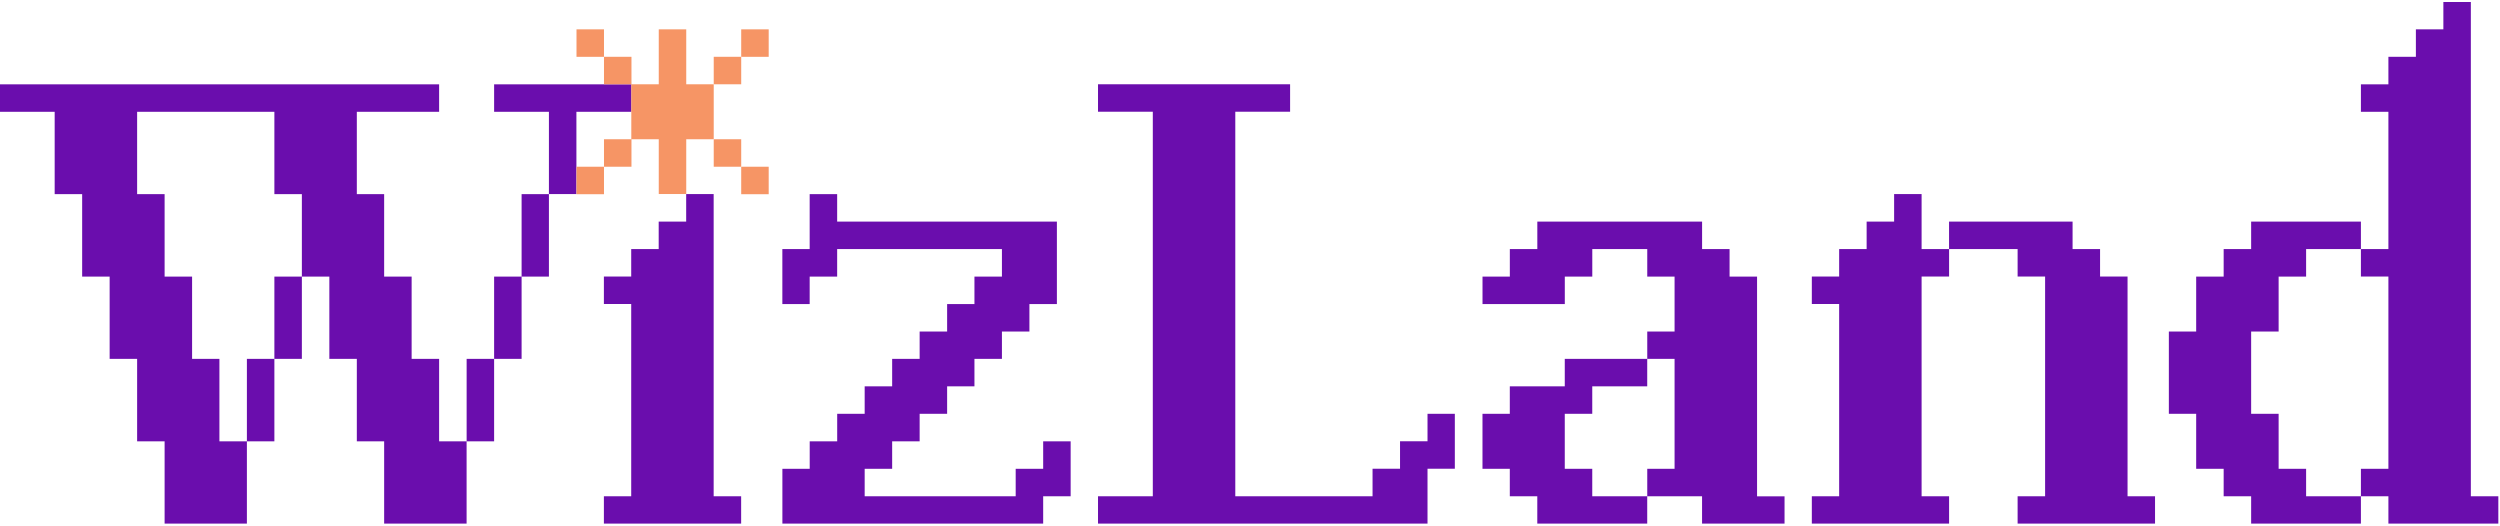 <svg width="765" height="161" viewBox="0 0 765 161" fill="none"
    xmlns="http://www.w3.org/2000/svg">
    <g clip-path="url(#clip0_1_171)">
        <path d="M75.55 160.22H50.37V135.04H41.96V109.81H33.55V84.63H25.14V59.4H16.73V34.22H0V25.81H134.37V34.22H109.19V59.4H117.55V84.63H125.96V109.81H134.37V135.04H142.78V160.22H117.55V135.04H109.19V109.81H100.78V84.63H92.37V59.4H83.96V34.22H41.96V59.4H50.37V84.63H58.78V109.81H67.14V135.04H75.55V160.22ZM83.96 135.04H75.55V109.81H83.96V135.04ZM92.37 109.81H83.96V84.63H92.37V109.81ZM151.2 135.04H142.79V109.81H151.2V135.04ZM176.38 59.39H167.97V34.21H151.2V25.8H193.2V34.21H176.38V59.39ZM159.61 109.81H151.2V84.63H159.61V109.81ZM167.97 84.63H159.61V59.4H167.97V84.63Z" fill="#6A0DAD"/>
        <path d="M226.79 160.22H184.79V151.86H193.15V93.03H184.79V84.62H193.15V76.21H201.56V67.8H209.97V59.39H218.38V151.86H226.79V160.22Z" fill="#6A0DAD"/>
        <path d="M319.21 160.22H239.41V143.45H247.77V135.04H256.18V126.63H264.59V118.22H273V109.81H281.41V101.45H289.82V93.04H298.18V84.63H306.59V76.22H256.17V84.63H247.76V93.04H239.4V76.22H247.76V59.4H256.17V67.81H323.41V93.04H315V101.45H306.59V109.81H298.18V118.22H289.82V126.63H281.41V135.04H273V143.45H264.59V151.86H310.8V143.45H319.21V135.04H327.62V151.86H319.21V160.22Z" fill="#6A0DAD"/>
        <path d="M436.82 160.22H335.99V151.86H352.76V34.2H335.99V25.79H394.77V34.2H378V151.85H420V143.44H428.41V135.03H436.82V126.62H445.18V143.44H436.82V160.21V160.22Z" fill="#6A0DAD"/>
        <path d="M546.06 160.22H520.83V151.86H504.06V143.45H512.42V109.81H504.06V101.45H512.42V84.63H504.06V76.22H487.24V84.63H478.83V93.04H453.65V84.63H462.01V76.22H470.42V67.81H520.84V76.22H529.25V84.63H537.66V151.87H546.07V160.23L546.06 160.22ZM504.06 160.22H470.41V151.86H462V143.45H453.64V126.63H462V118.22H478.82V109.81H504.05V118.22H487.23V126.63H478.82V143.45H487.23V151.86H504.05V160.22H504.06Z" fill="#6A0DAD"/>
        <path d="M596.42 160.22H554.42V151.86H562.78V93.03H554.42V84.62H562.78V76.21H571.19V67.8H579.6V59.39H588.01V76.21H596.42V84.62H588.01V151.86H596.42V160.22ZM659.45 160.22H617.39V151.86H625.8V84.62H617.39V76.21H596.41V67.8H634.21V76.21H642.62V84.62H651.03V151.86H659.44V160.22H659.45Z" fill="#6A0DAD"/>
        <path d="M722.44 160.22H688.85V151.86H680.44V143.45H672.03V126.63H663.67V101.45H672.03V84.63H680.44V76.22H688.85V67.81H722.44V76.22H705.67V84.63H697.26V101.45H688.85V126.63H697.26V143.45H705.67V151.86H722.44V160.22ZM764.5 160.22H730.85V151.86H722.44V143.45H730.85V84.62H722.44V76.21H730.85V34.21H722.44V25.8H730.85V17.39H739.26V8.98H747.67V0.61H756.08V151.86H764.49V160.22H764.5Z" fill="#6A0DAD"/>
        <path d="M218.4 25.79H209.99V8.98H201.58V25.79H193.23V17.38H184.82V25.79H193.18V42.61H184.82V51.02H193.23V42.61H201.58V50.97V59.37H209.99V50.97V42.61H218.4V25.79Z" fill="#F69565"/>
        <path d="M226.81 17.38H218.4V25.79H226.81V17.38Z" fill="#F69565"/>
        <path d="M235.22 8.98H226.81V17.39H235.22V8.98Z" fill="#F69565"/>
        <path d="M184.82 8.98H176.41V17.39H184.82V8.98Z" fill="#F69565"/>
        <path d="M184.82 51.02H176.41V59.43H184.82V51.02Z" fill="#F69565"/>
        <path d="M226.81 42.61H218.4V51.02H226.81V42.61Z" fill="#F69565"/>
        <path d="M235.22 51.02H226.81V59.43H235.22V51.02Z" fill="#F69565"/>
    </g>
    <defs>
        <clipPath id="clip0_1_171">
            <rect width="764.49" height="159.61" fill="white" transform="translate(0 0.61)"/>
        </clipPath>
    </defs>
</svg>
